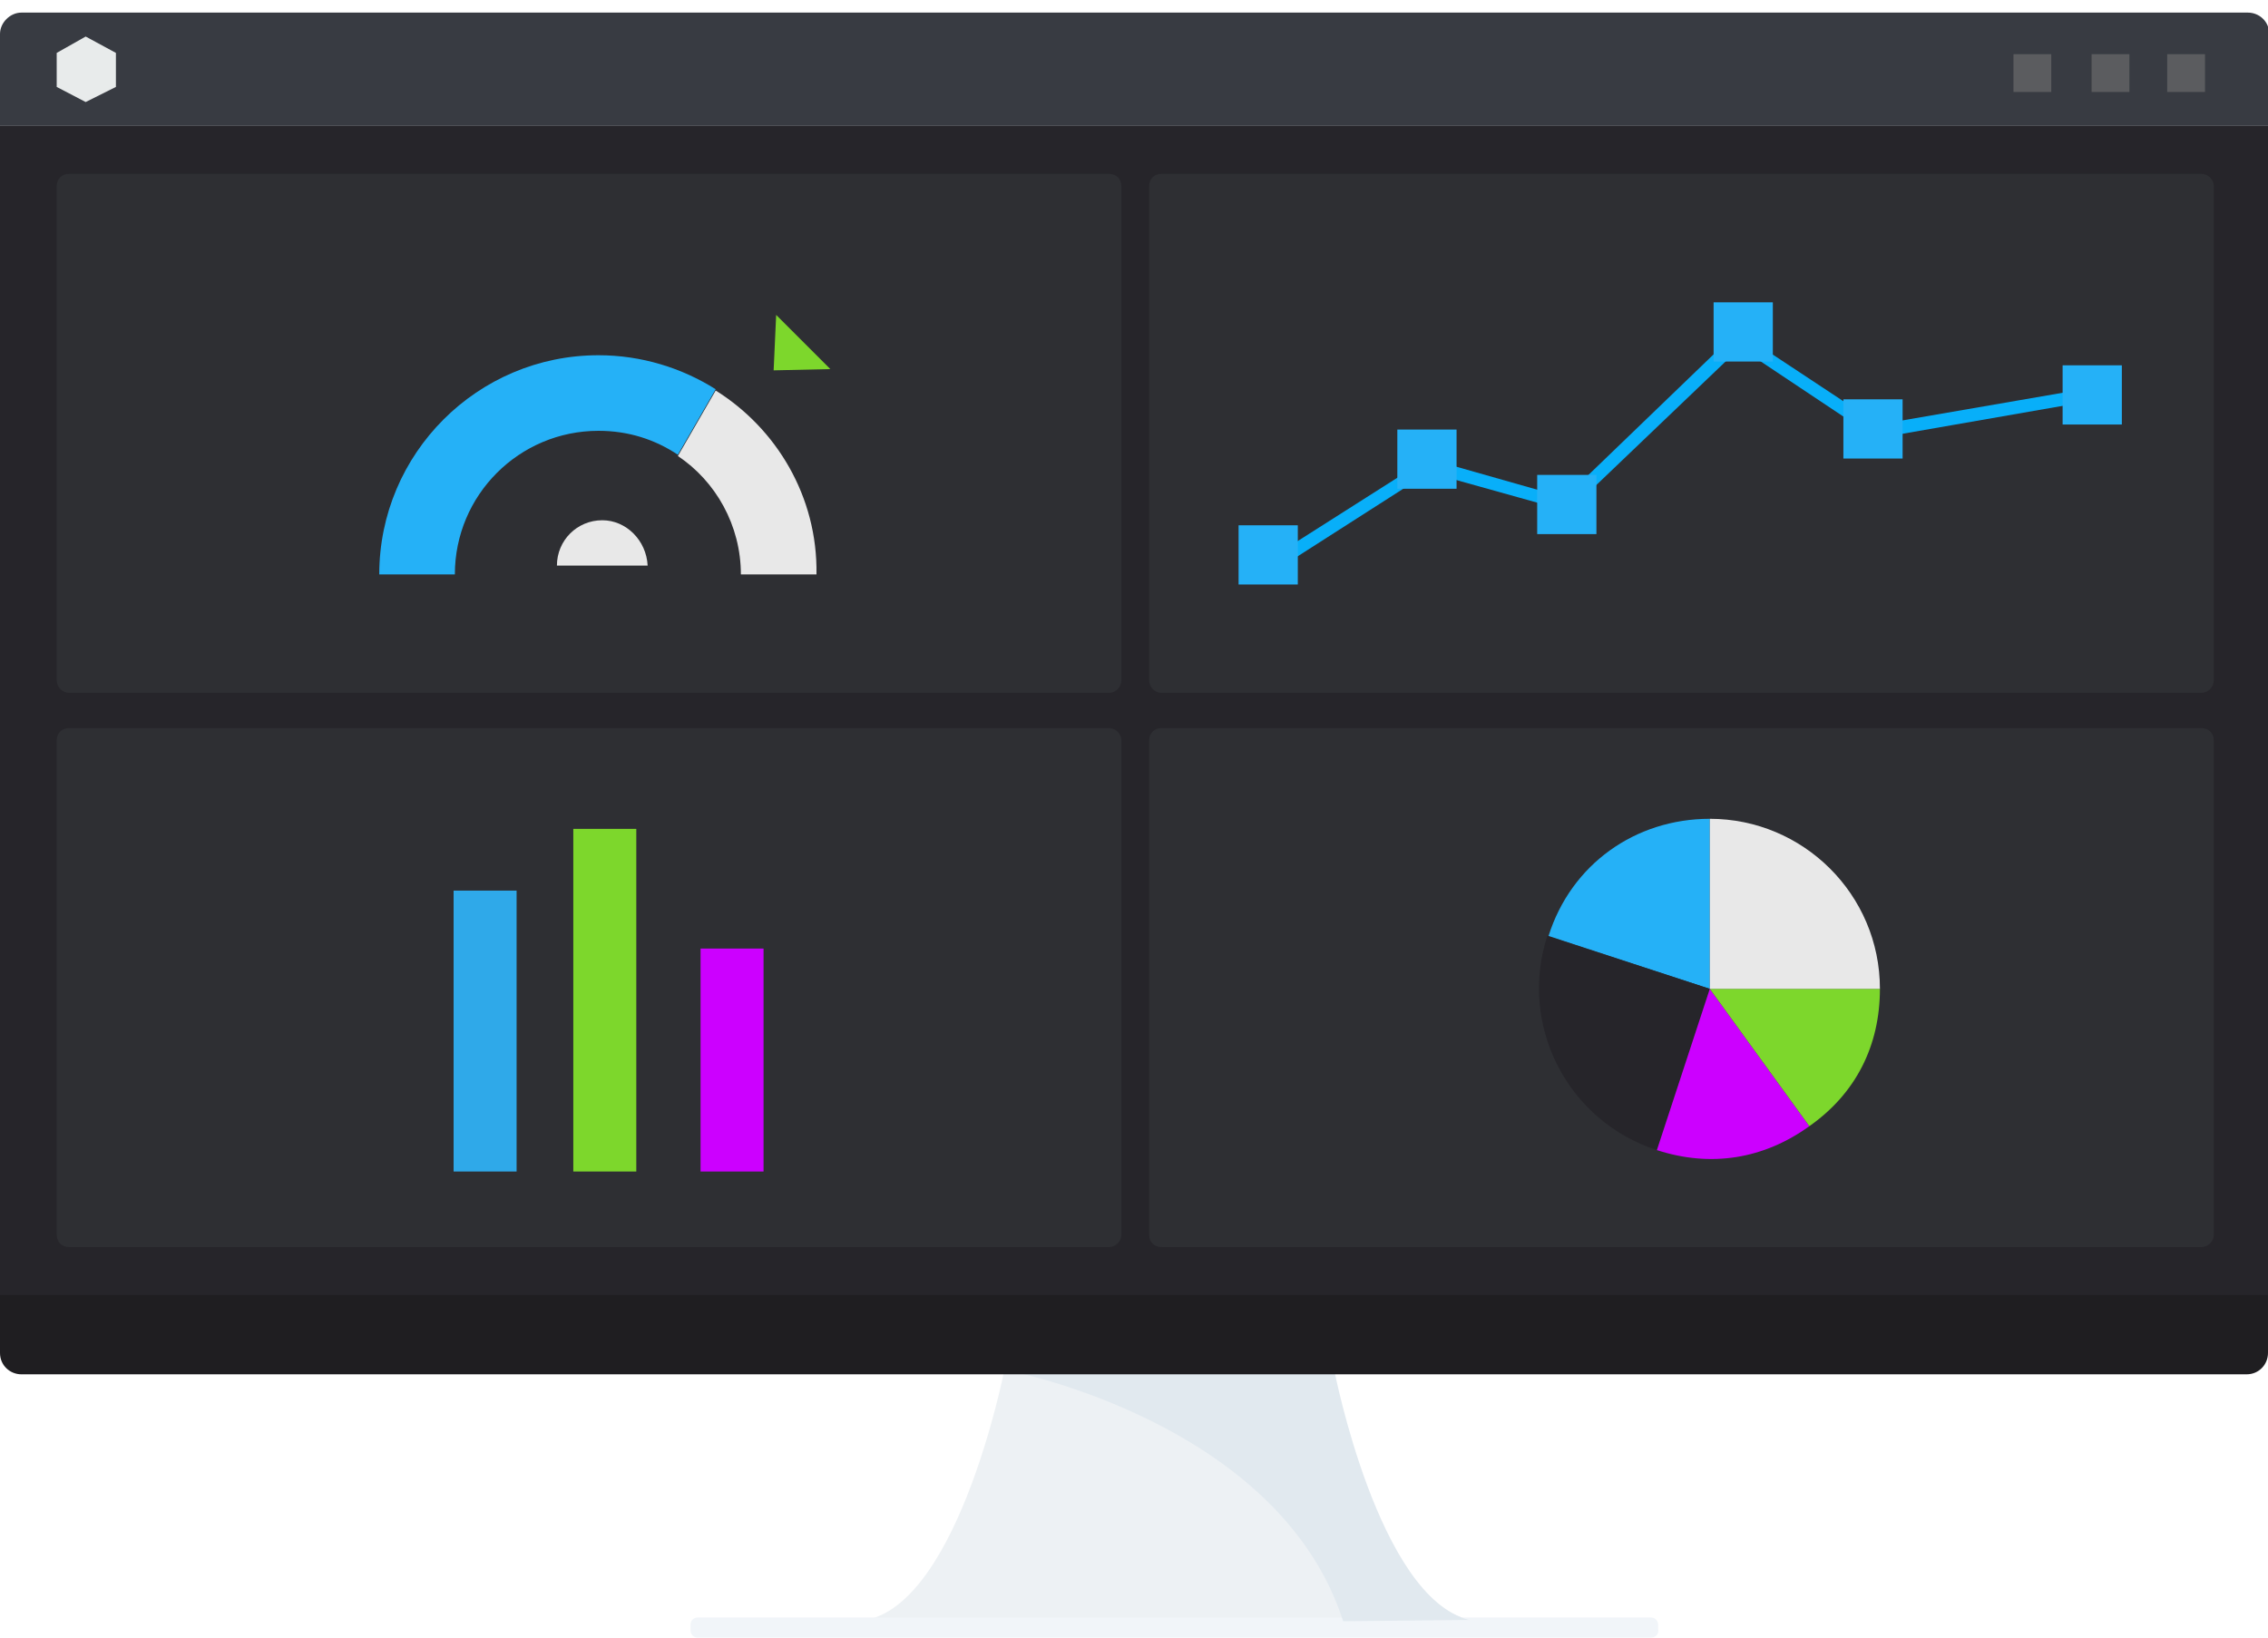 <?xml version="1.0" encoding="utf-8"?>
<!-- Generator: Adobe Illustrator 22.0.1, SVG Export Plug-In . SVG Version: 6.00 Build 0)  -->
<svg version="1.1" id="Layer_1" xmlns="http://www.w3.org/2000/svg" xmlns:xlink="http://www.w3.org/1999/xlink" x="0px" y="0px"
	 width="180px" height="130px" viewBox="0 0 180 130" style="enable-background:new 0 0 180 130;" xml:space="preserve">
	<title>Dashboard Tools</title>
	<desc>Dashbord icon showing 4 example graphs</desc> 


 
<style type="text/css">
	.st0{fill:#EDF1F4;}
	.st1{fill:#F1F5F9;}
	.st2{fill:#E0E0DE;}
	.st3{fill:#E1E9EF;}
	.st4{fill:#1F1E21;}
	.st5{fill:#383B42;}
	.st6{fill:#26252A;}
	.st7{fill:#2E2F33;}
	.st8{fill:#E8EBEB;}
	.st9{fill:#5B5C5F;}
	.st10{fill:#2FA9E9;}
	.st11{fill:#7DD72C;}
	.st12{fill:#CC00FF;}
	.st13{fill:#25B1F7;}
	.st14{fill:#E8E8E8;}
	.st15{fill:#08AFF9;}
</style>
<path class="st0" d="M117.7,128.7c-8,0-11.9-19.9-11.9-19.9h-7H86.7h-7c0,0-3.9,19.9-11.9,19.9"/>
<path class="st1" d="M131,130H55.4c-0.4,0-0.6-0.3-0.6-0.6V129c0-0.4,0.3-0.6,0.6-0.6H131c0.4,0,0.6,0.3,0.6,0.6v0.3
	C131.7,129.7,131.4,130,131,130z"/>
<path class="st2" d="M116.2,128.7"/>
<path class="st3" d="M116.6,128.6c-7.2-1.8-10.7-19.8-10.7-19.8h-7H86.8H80c2.5,0.5,21.8,5,26.6,19.9L116.6,128.6L116.6,128.6z"/>
<path class="st4" d="M0,101.8v5.6c0,1,0.8,1.7,1.7,1.7h176.6c1,0,1.7-0.8,1.7-1.7v-5.6H0z"/>
<path class="st5" d="M180.1,10V2.7c0-1-0.8-1.7-1.7-1.7H1.7C0.8,1,0,1.8,0,2.7V10H180.1z"/>
<rect y="10" class="st6" width="180.1" height="92.8"/>
<path class="st7" d="M88,55H5.5c-0.6,0-1-0.5-1-1V14.8c0-0.6,0.4-1,1-1H88c0.6,0,1,0.4,1,1V54C89,54.5,88.6,55,88,55z"/>
<path class="st7" d="M174.7,55H92.2c-0.6,0-1-0.5-1-1V14.8c0-0.6,0.4-1,1-1h82.5c0.5,0,1,0.4,1,1V54C175.7,54.5,175.3,55,174.7,55z"
	/>
<path class="st7" d="M88,99H5.5c-0.6,0-1-0.4-1-1V58.8c0-0.6,0.4-1,1-1H88c0.5,0,1,0.4,1,1V98C89,98.6,88.5,99,88,99z"/>
<path class="st7" d="M174.7,99H92.2c-0.6,0-1-0.4-1-1V58.8c0-0.6,0.4-1,1-1h82.5c0.6,0,1,0.4,1,1V98C175.7,98.6,175.2,99,174.7,99z"
	/>
<path class="st8" d="M6.8,2.9L4.5,4.2v2.7l2.3,1.2l2.4-1.2V4.2L6.8,2.9z"/>
<rect x="172" y="4.3" class="st9" width="3" height="3"/>
<rect x="166" y="4.3" class="st9" width="3" height="3"/>
<rect x="159.8" y="4.3" class="st9" width="3" height="3"/>
<rect x="36" y="70.7" class="st10" width="5" height="22.3"/>
<rect x="45.5" y="65.8" class="st11" width="5" height="27.2"/>
<rect x="55.6" y="75.3" class="st12" width="5" height="17.7"/>
<path class="st13" d="M53.8,36.1l3-5.2c-2.7-1.7-5.9-2.7-9.3-2.7c-9.6,0-17.4,7.8-17.4,17.4h6c0-6.3,5.1-11.4,11.4-11.4
	C49.9,34.2,52,34.9,53.8,36.1z"/>
<path class="st14" d="M56.8,31l-3,5.2c3,2,5,5.5,5,9.4h6C64.9,39.4,61.6,34,56.8,31z"/>
<polygon class="st11" points="61.6,25 65.9,29.3 61.4,29.4 "/>
<path class="st14" d="M47.8,41.3c-2,0-3.6,1.6-3.6,3.6h7.2C51.3,42.9,49.7,41.3,47.8,41.3z"/>
<polygon class="st15" points="100.9,45.5 100.4,44.6 113.3,36.4 124.2,39.5 137.9,26.3 149.1,33.7 165.9,30.8 166.1,31.8 
	148.9,34.8 138.1,27.6 124.5,40.6 113.4,37.5 "/>
<rect x="136" y="24" class="st13" width="4.7" height="4.7"/>
<rect x="122" y="37.7" class="st13" width="4.7" height="4.7"/>
<rect x="110.9" y="34.1" class="st13" width="4.7" height="4.7"/>
<rect x="98.3" y="41.7" class="st13" width="4.7" height="4.7"/>
<rect x="146.3" y="31.7" class="st13" width="4.7" height="4.7"/>
<rect x="163.7" y="29" class="st13" width="4.7" height="4.7"/>
<g>
	<g>
		<g>
			<g>
				<path class="st13" d="M135.7,78.5l-12.8-4.2c1.8-5.7,6.9-9.3,12.8-9.3V78.5z"/>
			</g>
		</g>
	</g>
	<g>
		<g>
			<path class="st6" d="M135.7,78.5l-4.2,12.8c-7.1-2.3-11-9.9-8.7-17l0,0L135.7,78.5z"/>
		</g>
	</g>
	<g>
		<g>
			<g>
				<path class="st12" d="M135.7,78.5l7.9,10.9c-3.6,2.6-7.8,3.3-12.1,1.9L135.7,78.5z"/>
			</g>
		</g>
	</g>
	<g>
		<g>
			<g>
				<path class="st11" d="M135.7,78.5h13.5c0,4.5-1.9,8.3-5.6,10.9L135.7,78.5z"/>
			</g>
		</g>
	</g>
	<g>
		<g>
			<g>
				<path class="st14" d="M135.7,78.5V65c7.4,0,13.5,6,13.5,13.5l0,0H135.7z"/>
			</g>
		</g>
	</g>
</g>
<g>
	<g>
	</g>
	<g>
	</g>
	<g>
	</g>
	<g>
	</g>
	<g>
	</g>
</g>
</svg>
